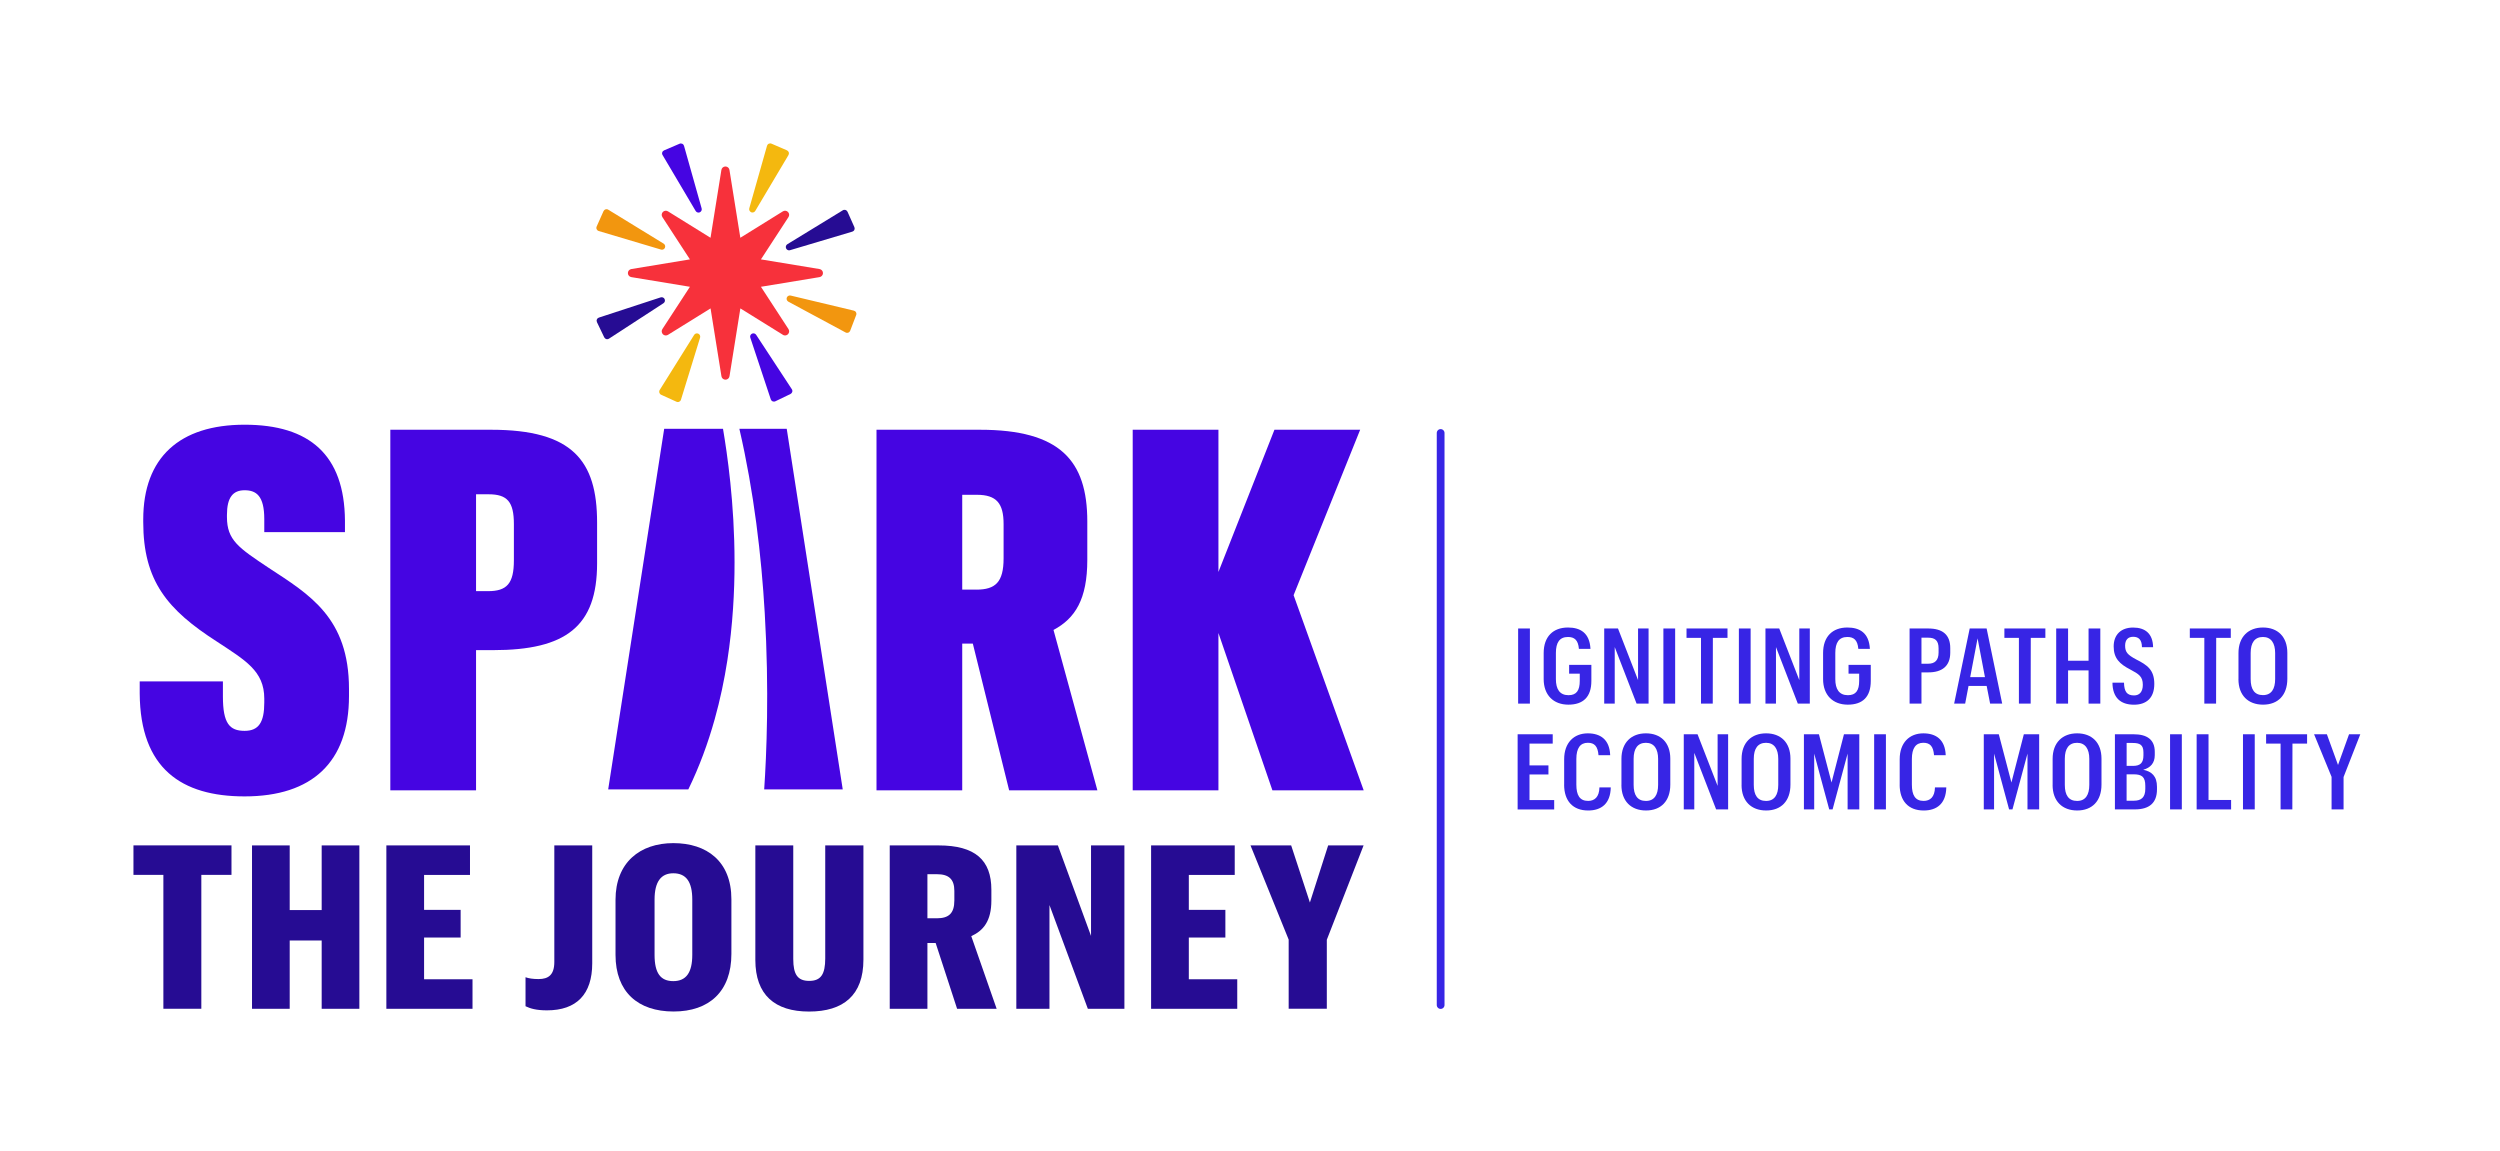 <?xml version="1.0" encoding="UTF-8"?> <svg xmlns="http://www.w3.org/2000/svg" id="Layer_1" viewBox="0 0 644.21 296.66"><defs><style>.cls-1{fill:#f4b80f;}.cls-2{fill:#f2960f;}.cls-3{fill:#f7313b;}.cls-4{fill:#260c93;}.cls-5{fill:#3725e5;}.cls-6{fill:#4505e2;}.cls-7{fill:none;stroke:#3725e5;stroke-linecap:round;stroke-linejoin:round;stroke-width:2px;}</style></defs><g><path class="cls-5" d="M391.2,161.95h3.03v19.36h-3.03v-19.36Z"></path><path class="cls-5" d="M404.33,171.32h5.74v4.14c0,4.14-2.11,6.12-5.93,6.12s-6.36-2.46-6.36-6.58v-6.72c0-4.25,2.44-6.58,6.26-6.58,3.17,0,5.58,1.38,5.8,5.5h-2.98c-.19-2.3-1.19-3.06-2.82-3.06-2.17,0-3.11,1.44-3.11,4.12v6.74c0,2.6,1,4.14,3.25,4.14,2.06,0,2.9-1.22,2.9-3.68v-1.87h-2.74v-2.28h-.01Z"></path><path class="cls-5" d="M413.38,161.95h3.55l5.17,13.3v-13.3h2.71v19.36h-3.09l-5.63-14.57v14.57h-2.71v-19.36Z"></path><path class="cls-5" d="M428.63,161.95h3.03v19.36h-3.03v-19.36Z"></path><path class="cls-5" d="M438.33,164.36h-3.74v-2.41h10.56v2.41h-3.77l-.03,16.95h-3.03v-16.95h0Z"></path><path class="cls-5" d="M448.08,161.95h3.03v19.36h-3.03v-19.36Z"></path><path class="cls-5" d="M454.93,161.95h3.55l5.17,13.3v-13.3h2.71v19.36h-3.09l-5.63-14.57v14.57h-2.71v-19.36Z"></path><path class="cls-5" d="M476.33,171.32h5.74v4.14c0,4.14-2.11,6.12-5.93,6.12s-6.36-2.46-6.36-6.58v-6.72c0-4.25,2.44-6.58,6.26-6.58,3.17,0,5.58,1.38,5.8,5.5h-2.98c-.19-2.3-1.19-3.06-2.82-3.06-2.17,0-3.11,1.44-3.11,4.12v6.74c0,2.6,1,4.14,3.25,4.14,2.06,0,2.9-1.22,2.9-3.68v-1.87h-2.74v-2.28h-.01Z"></path><path class="cls-5" d="M492.07,161.95h4.79c3.68,0,5.69,1.57,5.69,5.06v1.16c0,3.47-2.11,5.09-5.63,5.09h-1.79v8.04h-3.06v-19.36h0Zm4.79,9.08c1.76,0,2.68-.92,2.68-2.87v-1.11c0-2.03-.95-2.73-2.68-2.73h-1.73v6.72h1.73Z"></path><path class="cls-5" d="M511.92,176.76h-4.66l-.87,4.55h-2.84l4.01-19.36h4.36l4.01,19.36h-3.11l-.89-4.55h-.01Zm-4.22-2.28h3.79l-1.9-9.99-1.9,9.99h0Z"></path><path class="cls-5" d="M520.24,164.36h-3.74v-2.41h10.56v2.41h-3.76l-.03,16.95h-3.03v-16.95Z"></path><path class="cls-5" d="M529.85,161.95h3.06v8.31h5.28v-8.31h3.03v19.36h-3.03v-8.56h-5.28v8.56h-3.06v-19.36Z"></path><path class="cls-5" d="M544.37,175.92h2.95c.05,2.36,.79,3.28,2.6,3.28,1.38,0,2.25-.92,2.25-2.73,0-2.14-1-2.76-3.2-3.93-2.79-1.44-4.31-2.9-4.31-5.96s1.92-4.87,5.01-4.87,5.09,1.54,5.15,5.06h-2.87c-.03-2.06-.97-2.68-2.28-2.68s-2.06,.79-2.06,2.28c0,1.68,.65,2.38,2.84,3.55,2.84,1.44,4.68,2.65,4.68,6.31s-2.06,5.36-5.23,5.36c-3.49,0-5.52-1.84-5.55-5.66h.02Z"></path><path class="cls-5" d="M568.02,164.36h-3.74v-2.41h10.56v2.41h-3.76l-.03,16.95h-3.03v-16.95h0Z"></path><path class="cls-5" d="M576.82,175v-6.72c0-4.2,2.55-6.58,6.31-6.58s6.28,2.33,6.28,6.53v6.69c0,4.22-2.41,6.66-6.26,6.66s-6.34-2.41-6.34-6.58h.01Zm9.45-.03v-6.69c0-2.55-1.03-4.14-3.14-4.14s-3.17,1.46-3.17,4.12v6.72c0,2.68,1,4.14,3.17,4.14s3.14-1.57,3.14-4.14h0Z"></path><path class="cls-5" d="M391.06,189.21h9.05v2.41h-5.98v5.61h4.88v2.33h-4.88v6.61h6.36v2.41h-9.42v-19.36h0Z"></path><path class="cls-5" d="M403.06,202.18v-6.55c0-4.25,2.52-6.66,6.09-6.66,3.2,0,5.61,1.54,5.77,5.63h-3.01c-.19-2.3-1.03-3.2-2.76-3.2-1.95,0-2.95,1.41-2.95,4.17v6.61c0,2.74,.87,4.2,3.03,4.2,1.65,0,2.87-.97,2.92-3.49h2.92c-.08,4.25-2.49,5.96-5.82,5.96-3.95,0-6.2-2.46-6.2-6.66h.01Z"></path><path class="cls-5" d="M417.82,202.27v-6.72c0-4.2,2.55-6.58,6.31-6.58s6.28,2.33,6.28,6.53v6.69c0,4.22-2.41,6.66-6.26,6.66s-6.34-2.41-6.34-6.58h.01Zm9.45-.03v-6.69c0-2.55-1.03-4.14-3.14-4.14s-3.17,1.46-3.17,4.12v6.72c0,2.68,1,4.14,3.17,4.14s3.14-1.57,3.14-4.14h0Z"></path><path class="cls-5" d="M433.88,189.21h3.55l5.17,13.3v-13.3h2.71v19.36h-3.09l-5.63-14.57v14.57h-2.71v-19.36h0Z"></path><path class="cls-5" d="M448.78,202.27v-6.72c0-4.2,2.55-6.58,6.31-6.58s6.28,2.33,6.28,6.53v6.69c0,4.22-2.41,6.66-6.26,6.66s-6.34-2.41-6.34-6.58h.01Zm9.45-.03v-6.69c0-2.55-1.03-4.14-3.14-4.14s-3.17,1.46-3.17,4.12v6.72c0,2.68,1,4.14,3.17,4.14s3.14-1.57,3.14-4.14h0Z"></path><path class="cls-5" d="M464.84,189.21h3.87l3.25,12.43,3.2-12.43h3.95v19.36h-3.01v-14.38l-3.87,14.38h-.87l-3.87-14.38v14.38h-2.65v-19.36h0Z"></path><path class="cls-5" d="M482.94,189.21h3.03v19.36h-3.03v-19.36Z"></path><path class="cls-5" d="M489.52,202.18v-6.55c0-4.25,2.52-6.66,6.09-6.66,3.2,0,5.61,1.54,5.77,5.63h-3.01c-.19-2.3-1.03-3.2-2.76-3.2-1.95,0-2.95,1.41-2.95,4.17v6.61c0,2.74,.87,4.2,3.03,4.2,1.65,0,2.87-.97,2.92-3.49h2.92c-.08,4.25-2.49,5.96-5.82,5.96-3.95,0-6.2-2.46-6.2-6.66h.01Z"></path><path class="cls-5" d="M511.19,189.21h3.87l3.25,12.43,3.2-12.43h3.95v19.36h-3.01v-14.38l-3.87,14.38h-.87l-3.87-14.38v14.38h-2.65v-19.36h0Z"></path><path class="cls-5" d="M528.93,202.27v-6.72c0-4.2,2.55-6.58,6.31-6.58s6.28,2.33,6.28,6.53v6.69c0,4.22-2.41,6.66-6.26,6.66s-6.34-2.41-6.34-6.58h0Zm9.45-.03v-6.69c0-2.55-1.03-4.14-3.14-4.14s-3.17,1.46-3.17,4.12v6.72c0,2.68,1,4.14,3.17,4.14s3.14-1.57,3.14-4.14h0Z"></path><path class="cls-5" d="M544.99,189.21h4.82c3.39,0,5.44,1.33,5.44,4.52v.87c0,2.03-1.11,3.25-2.98,3.76,2.19,.43,3.55,1.65,3.55,4.39v.65c0,3.55-2.03,5.17-5.69,5.17h-5.15v-19.36h.01Zm4.63,8.15c1.92,0,2.71-.79,2.71-2.71v-.76c0-1.98-.95-2.44-2.76-2.44h-1.57v5.9h1.62Zm.27,8.97c1.9,0,2.92-.89,2.92-3.03v-.79c0-2.33-.89-2.98-3.03-2.98h-1.79v6.8h1.9Z"></path><path class="cls-5" d="M559.19,189.21h3.03v19.36h-3.03v-19.36Z"></path><path class="cls-5" d="M566.04,189.21h3.06v16.93h5.82v2.44h-8.88v-19.36h0Z"></path><path class="cls-5" d="M577.98,189.21h3.03v19.36h-3.03v-19.36Z"></path><path class="cls-5" d="M587.68,191.62h-3.74v-2.41h10.56v2.41h-3.77l-.03,16.95h-3.03v-16.95h.01Z"></path><path class="cls-5" d="M600.82,200.21l-4.52-11h3.3l2.87,7.91,2.84-7.91h2.9l-4.31,11.02v8.34h-3.09v-8.37h.01Z"></path></g><line class="cls-7" x1="371.23" y1="258.98" x2="371.23" y2="111.57"></line><g><g><path class="cls-6" d="M36,178.71v-3.12h21.44v3.9c0,6.89,1.69,8.84,5.59,8.84,3.64,0,5.07-2.21,5.07-7.28v-1.04c0-7.15-4.94-9.88-12.22-14.69-12.74-8.19-18.97-15.6-18.97-30.8v-.65c0-15.98,9.36-24.43,26.12-24.43s25.73,7.8,25.86,24.69v2.99h-20.79v-3.38c0-5.98-2.08-7.41-5.07-7.41s-4.55,1.82-4.55,6.37v.52c0,5.98,2.99,7.93,10.79,13.13,10.53,6.89,20.66,12.87,20.66,31.19v1.82c0,17.02-9.49,25.86-26.9,25.86-16.24,0-26.9-7.15-27.03-26.51Z"></path><path class="cls-6" d="M100.58,110.74h25.99c20.92,0,27.29,7.93,27.29,23.91v10.53c0,16.25-8.06,22.35-26.77,22.35h-4.42v36.13h-22.09V110.74Zm25.21,41.59c4.81,0,6.63-1.95,6.63-7.93v-9.36c0-5.72-1.69-7.67-6.5-7.67h-3.25v24.95h3.12Z"></path><path class="cls-6" d="M225.86,110.74h26.64c20.66,0,27.68,7.93,27.68,23.65v9.88c0,10.14-3.12,15.08-8.71,18.06l11.31,41.33h-22.74l-9.36-37.82h-2.73v37.82h-22.09V110.74h0Zm25.73,41.2c4.94,0,7.02-1.95,7.02-8.06v-8.84c0-5.33-1.82-7.54-6.89-7.54h-3.77v24.43h3.64Z"></path><path class="cls-6" d="M327.88,203.66l-13.91-40.55v40.55h-22.09V110.74h22.09v36.65l14.43-36.65h22.09l-17.15,42.63,18.06,50.29h-23.52Z"></path><g><path class="cls-6" d="M186.32,110.5h-.51v0h-14.66l-14.43,92.92h20.65c2.86-5.88,5.08-11.95,6.79-18.06,1.42-5.07,2.49-10.17,3.27-15.2,.7-4.52,1.17-8.98,1.46-13.32,1.11-16.43-.35-31.1-1.66-40.39-.33-2.34-.65-4.34-.92-5.94h0Z"></path><path class="cls-6" d="M217.16,203.42l-14.43-92.92h-12.21l.02,.08c3.75,16.22,5.66,32.64,6.52,47.34,1.18,19.9,.46,36.65-.14,45.5h20.24Z"></path></g></g><g><path class="cls-4" d="M42.1,225.44h-7.71v-7.6h25.26v7.6h-7.77v34.5h-9.78v-34.5Z"></path><path class="cls-4" d="M64.94,217.85h9.71v16.66h8.24v-16.66h9.71v42.1h-9.71v-17.6h-8.24v17.6h-9.71v-42.1h0Z"></path><path class="cls-4" d="M99.56,217.85h21.55v7.6h-11.83v9.01h9.42v7.12h-9.42v10.77h12.48v7.6h-22.2v-42.1h0Z"></path><path class="cls-4" d="M135.42,259.3v-7.48c.82,.29,1.83,.47,3.36,.47,2.53,0,4.06-1.06,4.06-4.42v-30.03h9.77v30.38c0,8.01-4.06,12.13-11.66,12.13-2.77,0-4.3-.47-5.53-1.06h0Z"></path><path class="cls-4" d="M222.49,217.85v29.44c0,9.19-5.18,13.37-14.01,13.37s-13.84-4.3-13.84-13.31v-29.5h9.77v29.26c0,4,1.12,5.65,4.12,5.65s4.12-1.71,4.12-5.77v-29.14h9.84Z"></path><path class="cls-4" d="M229.26,217.85h12.6c9.42,0,13.6,3.77,13.6,11.42v2.77c0,5.3-2.06,7.77-5.18,9.19l6.54,18.72h-10.19l-5.53-16.96h-2.12v16.96h-9.71v-42.1h-.01Zm12.13,18.78c3.06,0,4.53-1.24,4.53-4.59v-2.47c0-3-1.41-4.3-4.47-4.3h-2.47v11.36h2.41Z"></path><path class="cls-4" d="M261.88,217.85h10.72l8.54,23.32v-23.32h8.6v42.1h-9.42l-9.89-26.73v26.73h-8.54v-42.1h-.01Z"></path><path class="cls-4" d="M296.62,217.85h21.55v7.6h-11.83v9.01h9.42v7.12h-9.42v10.77h12.48v7.6h-22.2v-42.1h0Z"></path><path class="cls-4" d="M332.06,242.1l-9.83-24.26h10.48l4.83,14.72,4.71-14.72h9.13l-9.48,24.32v17.78h-9.83v-17.84h-.01Z"></path><path class="cls-4" d="M158.61,246.05v-14.19c0-9.6,6.3-14.6,14.9-14.6s14.96,4.65,14.96,14.48v14.07c0,9.66-5.71,14.84-14.9,14.84s-14.96-5.06-14.96-14.6h0Zm19.78,0v-14.25c0-4.59-1.59-6.77-4.89-6.77-3.12,0-4.83,2.12-4.83,6.77v14.25c0,4.71,1.53,6.77,4.83,6.77s4.89-2.18,4.89-6.77Z"></path></g><g><path class="cls-3" d="M201.73,86.28c.17,.11,.37,.16,.56,.16,.28,0,.55-.11,.76-.32,.35-.35,.4-.9,.13-1.32l-7.1-10.9,15.1-2.49c.51-.08,.89-.53,.89-1.04s-.38-.96-.89-1.04l-15.1-2.49,7.1-10.9c.27-.42,.22-.96-.13-1.32s-.89-.42-1.31-.16l-10.97,6.81-2.8-17.48c-.08-.51-.52-.89-1.04-.89s-.96,.38-1.04,.89l-2.8,17.48-10.97-6.81c-.42-.26-.97-.2-1.31,.16-.35,.35-.4,.9-.13,1.32l7.1,10.9-15.1,2.49c-.51,.08-.89,.53-.89,1.04s.38,.96,.89,1.04l15.1,2.49-7.1,10.9c-.27,.42-.22,.96,.13,1.32,.2,.21,.48,.32,.76,.32,.19,0,.39-.05,.56-.16l10.97-6.81,2.8,17.48c.08,.51,.52,.89,1.04,.89s.96-.38,1.04-.89l2.8-17.48,10.97,6.81h-.02Z"></path><path class="cls-6" d="M179.26,54.36c.16,.26,.44,.42,.73,.42,.11,0,.22-.02,.33-.07,.39-.17,.6-.6,.48-1.01l-4.54-16.12c-.07-.23-.23-.43-.45-.53s-.48-.11-.7-.01l-3.99,1.71c-.22,.1-.4,.28-.47,.51-.08,.23-.05,.48,.08,.69l8.53,14.42h0Z"></path><path class="cls-1" d="M193.56,54.69c.11,.05,.22,.07,.33,.07,.29,0,.57-.15,.73-.41l8.56-14.4c.12-.21,.15-.46,.08-.69-.08-.23-.25-.42-.47-.52l-3.99-1.72c-.22-.1-.48-.09-.7,.01-.22,.1-.38,.3-.45,.53l-4.57,16.11c-.12,.41,.09,.84,.48,1.01h0Z"></path><path class="cls-4" d="M202.57,64.01c.14,.31,.45,.5,.77,.5,.08,0,.16-.01,.24-.04l16.05-4.78c.23-.07,.43-.24,.53-.46s.1-.48,0-.7l-1.77-3.97c-.1-.22-.29-.39-.52-.46-.23-.07-.48-.04-.69,.09l-14.29,8.74c-.36,.22-.5,.68-.33,1.07h0Z"></path><path class="cls-2" d="M220.58,80.48c-.11-.22-.31-.37-.55-.43l-16.29-3.89c-.42-.1-.84,.13-.99,.52-.15,.4,.02,.84,.39,1.05l14.75,7.94c.12,.07,.26,.1,.4,.1,.1,0,.2-.02,.29-.05,.23-.08,.41-.26,.5-.49l1.55-4.06c.09-.23,.07-.48-.04-.7h0Z"></path><path class="cls-2" d="M154.28,59.53l16.05,4.78c.08,.02,.16,.04,.24,.04,.33,0,.63-.19,.77-.5,.17-.39,.03-.84-.33-1.07l-14.28-8.75c-.21-.13-.46-.16-.69-.09s-.42,.24-.52,.46l-1.77,3.97c-.1,.22-.1,.48,0,.7,.1,.22,.29,.39,.53,.46Z"></path><path class="cls-4" d="M171.27,77.07c-.19-.38-.62-.57-1.03-.44l-15.92,5.21c-.23,.08-.42,.25-.51,.47-.1,.22-.09,.48,.01,.7l1.88,3.92c.11,.22,.3,.38,.53,.45,.08,.02,.15,.03,.23,.03,.16,0,.32-.05,.46-.14l14.04-9.13c.36-.23,.49-.69,.3-1.07h0Z"></path><path class="cls-1" d="M179.94,85.98c-.39-.18-.85-.04-1.07,.32l-8.88,14.2c-.13,.21-.16,.46-.09,.69s.24,.43,.46,.53l3.95,1.8c.11,.05,.23,.08,.35,.08s.24-.02,.35-.07c.22-.1,.39-.29,.46-.52l4.93-16.01c.12-.41-.07-.84-.46-1.02Z"></path><path class="cls-6" d="M194.85,86.28c-.23-.36-.69-.48-1.08-.3-.38,.19-.57,.62-.43,1.03l5.28,15.9c.08,.23,.25,.42,.47,.51,.11,.04,.22,.07,.33,.07,.13,0,.25-.03,.37-.08l3.91-1.89c.22-.11,.38-.3,.45-.54s.03-.49-.11-.69l-9.19-14.01Z"></path></g></g></svg> 